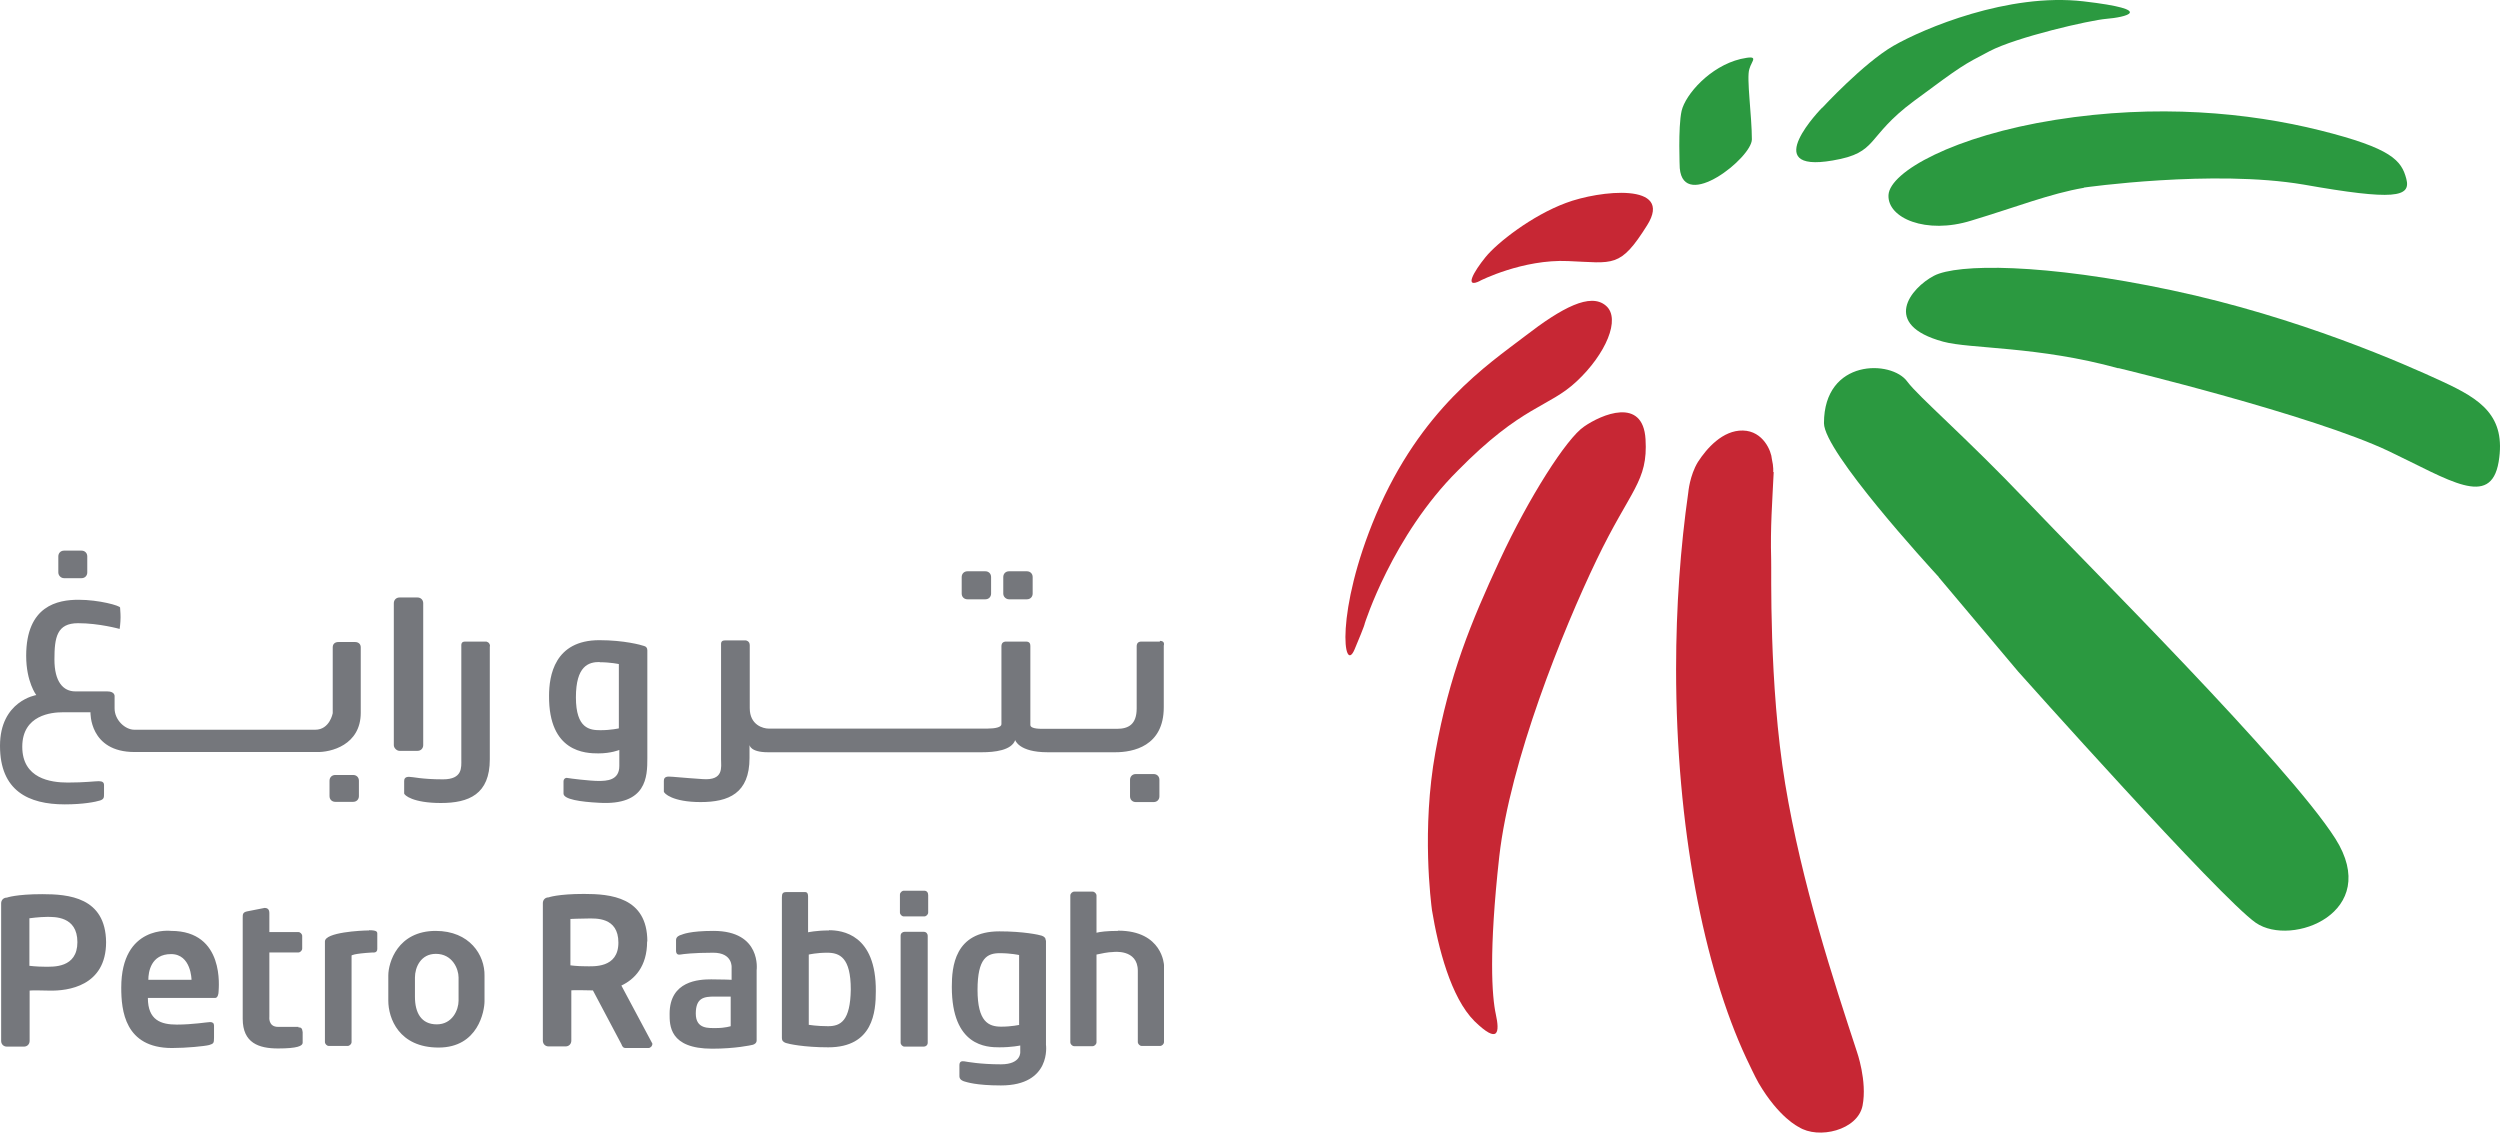 <?xml version="1.0" encoding="UTF-8"?> <svg xmlns="http://www.w3.org/2000/svg" width="140" height="64" viewBox="0 0 140 64" fill="none"><path d="M25.68 56.04C25.68 56.554 25.333 57.364 24.459 57.364C23.584 57.364 23.237 56.708 23.237 55.821V54.741C23.237 54.175 23.558 53.416 24.407 53.416C25.333 53.416 25.68 54.252 25.68 54.741V56.04ZM24.407 52.13C22.26 52.13 21.745 53.918 21.745 54.625V56.04C21.745 57.017 22.337 58.663 24.561 58.663C26.786 58.663 27.133 56.605 27.133 56.065V54.651C27.159 53.48 26.297 52.13 24.394 52.13H24.407ZM40.919 57.467C40.919 57.467 40.597 57.57 40.134 57.57C39.697 57.57 38.964 57.647 38.964 56.76C38.964 55.872 39.427 55.808 40.018 55.808H40.919V57.467ZM39.967 52.13C38.617 52.13 38.231 52.323 38.154 52.349C38.051 52.375 37.858 52.452 37.858 52.645V53.236C37.858 53.429 37.961 53.48 38.102 53.455C38.244 53.429 38.835 53.352 39.941 53.352C41.047 53.352 40.97 54.188 40.97 54.188V54.869C40.97 54.869 40.507 54.844 39.826 54.844C39.144 54.844 37.498 54.921 37.498 56.773C37.498 57.403 37.472 58.727 39.877 58.727C41.176 58.727 42.05 58.534 42.153 58.509C42.256 58.483 42.372 58.406 42.372 58.264V54.329C42.372 54.329 42.667 52.13 39.954 52.13H39.967ZM62.599 52.13C61.982 52.13 61.596 52.182 61.404 52.233V50.15C61.404 50.047 61.301 49.931 61.185 49.931H60.156C60.053 49.931 59.938 50.034 59.938 50.15V58.367C59.938 58.47 60.041 58.586 60.156 58.586H61.185C61.288 58.586 61.404 58.483 61.404 58.367V53.455C61.648 53.403 62.059 53.313 62.33 53.313C62.33 53.313 63.718 53.12 63.718 54.368V58.354C63.718 58.457 63.821 58.573 63.937 58.573H64.966C65.069 58.573 65.184 58.47 65.184 58.354V54.046C65.184 54.046 65.107 52.117 62.612 52.117L62.599 52.13ZM51.733 52.182H50.653C50.55 52.182 50.435 52.259 50.435 52.4V58.393C50.435 58.496 50.537 58.611 50.653 58.611H51.733C51.836 58.611 51.952 58.534 51.952 58.393V52.4C51.952 52.297 51.875 52.182 51.733 52.182ZM51.759 49.88H50.615C50.512 49.88 50.396 49.983 50.396 50.099V51.102C50.396 51.204 50.499 51.32 50.615 51.32H51.759C51.862 51.32 51.978 51.217 51.978 51.102V50.124C51.978 49.983 51.901 49.88 51.759 49.88ZM57.096 57.39C57.096 57.39 56.658 57.493 56.067 57.493C55.36 57.493 54.742 57.223 54.742 55.435C54.742 53.648 55.282 53.378 55.99 53.378C56.607 53.378 57.07 53.481 57.07 53.481V57.39H57.096ZM58.562 52.67C58.562 52.529 58.484 52.452 58.343 52.4C58.202 52.349 57.314 52.156 55.964 52.156C53.444 52.156 53.302 54.162 53.302 55.268C53.302 58.599 55.257 58.65 55.964 58.65C56.671 58.65 57.134 58.547 57.134 58.547V58.894C57.134 58.894 57.212 59.602 56.054 59.602C54.897 59.602 54.151 59.46 53.997 59.434C53.829 59.409 53.727 59.46 53.727 59.653V60.27C53.727 60.463 53.919 60.54 54.022 60.566C54.125 60.592 54.64 60.785 56.054 60.785C58.896 60.785 58.575 58.509 58.575 58.509V52.658L58.562 52.67ZM46.371 57.467C45.754 57.467 45.291 57.39 45.291 57.39V53.455C45.291 53.455 45.728 53.352 46.319 53.352C47.027 53.352 47.644 53.622 47.644 55.41C47.618 57.171 47.078 57.467 46.371 57.467ZM46.422 52.105C45.715 52.105 45.252 52.208 45.252 52.208V50.201C45.252 49.931 45.111 49.957 45.034 49.957H44.031C43.838 49.957 43.786 50.034 43.786 50.253V58.136C43.786 58.277 43.863 58.354 44.005 58.406C44.146 58.457 45.008 58.65 46.384 58.65C48.904 58.65 49.046 56.644 49.046 55.512C49.071 52.31 47.143 52.092 46.422 52.092V52.105ZM32.779 54.111C32.316 54.111 31.943 54.059 31.943 54.059V51.462C31.943 51.462 32.509 51.436 32.92 51.436C33.332 51.436 34.63 51.333 34.63 52.786C34.63 54.239 33.216 54.111 32.791 54.111H32.779ZM36.251 52.722C36.251 50.227 34.167 50.06 32.701 50.06C31.235 50.06 30.721 50.253 30.721 50.253C30.528 50.253 30.4 50.394 30.4 50.574V58.277C30.4 58.47 30.541 58.599 30.721 58.599H31.673C31.866 58.599 31.994 58.457 31.994 58.277V55.461C31.994 55.461 32.046 55.435 33.1 55.461H33.203L34.797 58.47C34.849 58.611 34.9 58.689 35.042 58.689H36.315C36.418 58.689 36.534 58.586 36.534 58.444L34.797 55.191C35.531 54.844 36.238 54.136 36.238 52.722H36.251ZM20.665 52.105C20.228 52.105 18.196 52.208 18.196 52.722V58.354C18.196 58.457 18.299 58.573 18.415 58.573H19.469C19.572 58.573 19.688 58.47 19.688 58.354V53.506C19.688 53.506 19.765 53.403 20.858 53.339C20.858 53.339 21.128 53.391 21.128 53.146V52.285C21.128 52.182 21.102 52.092 20.665 52.092V52.105ZM16.717 57.505H15.573C15.007 57.505 15.084 56.94 15.084 56.94V53.339H16.704C16.807 53.339 16.923 53.236 16.923 53.12V52.413C16.923 52.31 16.82 52.195 16.704 52.195H15.084V51.14C15.084 50.947 15.007 50.844 14.814 50.844L13.837 51.037C13.592 51.089 13.592 51.204 13.592 51.385V57.056C13.592 58.406 14.492 58.714 15.573 58.714C16.653 58.714 16.949 58.573 16.949 58.393V57.801C16.923 57.583 16.872 57.531 16.704 57.531L16.717 57.505ZM8.307 54.869C8.307 54.432 8.449 53.429 9.58 53.429C10.712 53.429 10.725 54.869 10.725 54.869H8.307ZM9.58 52.13C9.58 52.13 6.79 51.783 6.79 55.307C6.79 56.58 6.983 58.689 9.632 58.689C10.442 58.689 11.471 58.586 11.715 58.521C11.959 58.444 11.985 58.419 11.985 58.11V57.428C11.985 57.3 11.908 57.236 11.766 57.236C11.625 57.236 10.789 57.377 9.902 57.377C9.014 57.377 8.281 57.133 8.281 55.885H12.049C12.191 55.885 12.242 55.667 12.242 55.512C12.242 55.358 12.615 52.13 9.58 52.13ZM2.508 54.136C2.045 54.136 1.646 54.085 1.646 54.085V51.423C1.646 51.423 2.212 51.346 2.623 51.346C3.035 51.346 4.334 51.294 4.334 52.76C4.334 54.226 2.958 54.136 2.52 54.136H2.508ZM2.366 50.073C0.9 50.073 0.386 50.266 0.386 50.266C0.193 50.266 0.064 50.407 0.064 50.587V58.29C0.064 58.483 0.206 58.611 0.386 58.611H1.337C1.53 58.611 1.659 58.47 1.659 58.29V55.474C1.659 55.474 1.71 55.448 2.765 55.474C3.794 55.499 5.941 55.229 5.941 52.76C5.915 50.24 3.832 50.073 2.366 50.073ZM3.588 32.378H4.565C4.758 32.378 4.887 32.237 4.887 32.057V31.157C4.887 30.964 4.745 30.835 4.565 30.835H3.588C3.395 30.835 3.266 30.977 3.266 31.157V32.057C3.266 32.224 3.408 32.378 3.588 32.378ZM20.202 39.94V36.249C20.202 36.056 20.061 35.953 19.881 35.953H18.955C18.762 35.953 18.633 36.056 18.633 36.249V39.94C18.633 39.94 18.466 40.865 17.656 40.865H7.523C7.008 40.865 6.417 40.325 6.417 39.67V39.014C6.417 39.014 6.468 38.718 6.005 38.718H4.218C3.536 38.718 3.048 38.178 3.048 36.931C3.048 35.683 3.189 34.899 4.372 34.899C5.555 34.899 6.7 35.22 6.7 35.22C6.7 35.22 6.751 34.899 6.751 34.564C6.751 34.269 6.725 34.153 6.725 34.024C6.725 33.921 5.555 33.587 4.398 33.587C3.241 33.587 1.466 33.908 1.466 36.725C1.466 38.191 2.032 38.924 2.032 38.924C2.032 38.924 0 39.245 0 41.766C0 44.286 1.595 45.045 3.626 45.045C4.681 45.045 5.362 44.903 5.607 44.826C5.825 44.749 5.825 44.659 5.825 44.453V43.965C5.825 43.823 5.748 43.746 5.53 43.746C5.311 43.746 4.745 43.823 3.793 43.823C2.842 43.823 1.247 43.605 1.247 41.817C1.247 40.03 2.906 39.888 3.498 39.888H5.067C5.067 39.888 4.989 42.113 7.536 42.113H17.733C18.517 42.139 20.202 41.727 20.202 39.914V39.94ZM18.775 43.399C18.582 43.399 18.453 43.54 18.453 43.72V44.582C18.453 44.775 18.595 44.903 18.775 44.903H19.778C19.971 44.903 20.099 44.762 20.099 44.582V43.72C20.099 43.527 19.958 43.399 19.778 43.399H18.775ZM22.375 42.048H23.378C23.571 42.048 23.7 41.907 23.7 41.727V33.78C23.7 33.587 23.558 33.459 23.378 33.459H22.375C22.183 33.459 22.054 33.6 22.054 33.78V41.727C22.054 41.894 22.221 42.048 22.375 42.048ZM27.442 36.197C27.442 35.953 27.223 35.928 27.223 35.928H26.053C25.809 35.928 25.834 36.095 25.834 36.223V42.537C25.834 42.974 25.912 43.643 24.806 43.643C23.61 43.643 23.121 43.502 22.903 43.502C22.658 43.502 22.633 43.643 22.633 43.746V44.428C22.633 44.53 23.121 44.968 24.69 44.968C26.259 44.968 27.429 44.479 27.429 42.524V36.185L27.442 36.197ZM64.606 44.916C64.799 44.916 64.927 44.775 64.927 44.595V43.669C64.927 43.476 64.786 43.347 64.606 43.347H63.603C63.41 43.347 63.281 43.489 63.281 43.669V44.595C63.281 44.788 63.422 44.916 63.603 44.916H64.606ZM56.504 33.561H57.507C57.7 33.561 57.829 33.42 57.829 33.24V32.314C57.829 32.121 57.687 31.992 57.507 31.992H56.504C56.311 31.992 56.183 32.134 56.183 32.314V33.24C56.183 33.433 56.35 33.561 56.504 33.561ZM54.177 33.561H55.18C55.373 33.561 55.501 33.42 55.501 33.24V32.314C55.501 32.121 55.36 31.992 55.18 31.992H54.177C53.984 31.992 53.855 32.134 53.855 32.314V33.24C53.855 33.433 53.997 33.561 54.177 33.561ZM33.576 37.085C34.193 37.085 34.656 37.188 34.656 37.188V40.788C34.656 40.788 34.219 40.891 33.627 40.891C33.036 40.891 32.251 40.814 32.251 39.052C32.251 37.291 32.959 37.072 33.576 37.072V37.085ZM33.512 42.19C34.219 42.19 34.682 41.997 34.682 41.997V42.897C34.682 43.707 33.974 43.733 33.512 43.733C33.049 43.733 31.891 43.592 31.776 43.566C31.673 43.54 31.557 43.617 31.557 43.759V44.44C31.557 44.762 32.508 44.903 33.537 44.955C36.225 45.122 36.251 43.489 36.251 42.46V36.416C36.251 36.275 36.173 36.197 36.058 36.172C35.916 36.12 34.952 35.85 33.563 35.85C31.043 35.85 30.747 37.856 30.747 38.962C30.721 42.139 32.804 42.19 33.512 42.19ZM64.953 35.928H63.924C63.731 35.928 63.654 36.03 63.654 36.197V39.67C63.654 40.57 63.191 40.814 62.548 40.814H58.562C58.317 40.814 57.7 40.84 57.7 40.595V36.172C57.7 35.928 57.533 35.928 57.404 35.928H56.35C56.183 35.928 56.08 36.005 56.08 36.197V40.557C56.08 40.724 55.733 40.801 55.295 40.801H43.04C42.745 40.801 41.986 40.608 41.986 39.657V36.133C41.986 35.889 41.767 35.863 41.767 35.863H40.597C40.353 35.863 40.379 36.03 40.379 36.159V42.524C40.379 42.962 40.546 43.72 39.35 43.63C38.18 43.553 37.665 43.489 37.447 43.489C37.202 43.489 37.176 43.63 37.176 43.733V44.325C37.176 44.428 37.665 44.916 39.234 44.916C40.803 44.916 41.973 44.428 41.973 42.447V41.714C41.973 41.714 41.999 42.126 43.002 42.126H54.987C55.694 42.126 56.646 42.023 56.851 41.444C56.851 41.444 57.044 42.126 58.665 42.126H62.458C63.435 42.126 65.171 41.804 65.171 39.605V36.159C65.223 35.966 65.12 35.889 64.953 35.889" fill="#75777C"></path><path d="M99.327 26.437C99.249 28.096 99.134 29.523 99.185 31.311C99.211 31.877 99.044 38.281 99.969 43.888C100.895 49.494 102.683 54.921 103.982 58.882C103.982 58.882 104.573 60.54 104.303 61.916C104.033 63.292 101.834 63.819 100.728 63.112C100.728 63.112 99.622 62.598 98.478 60.643C98.234 60.206 98.015 59.717 97.796 59.267C95.417 54.175 93.861 46.305 93.861 37.471C93.861 33.973 94.106 30.642 94.543 27.582C94.543 27.582 94.62 26.63 95.083 25.872C95.572 25.113 96.472 24.084 97.603 24.11C98.748 24.135 99.198 25.28 99.224 25.704C99.327 26.142 99.301 26.437 99.301 26.437" fill="#C72734"></path><path d="M108.571 32.314C108.005 31.697 102.142 25.293 102.142 23.698C102.142 20.072 105.935 20.149 106.81 21.371C107.427 22.207 110.063 24.457 113.484 28.045C116.904 31.645 128.143 42.82 130.779 46.961C133.403 51.102 128.336 53.056 126.33 51.68C124.324 50.291 113.021 37.612 113.021 37.612L108.571 32.327" fill="#2B9940"></path><path d="M118.628 20.612C118.628 20.612 129.52 23.235 133.802 25.28C137.158 26.875 139.473 28.482 139.923 25.872C140.36 23.274 138.894 22.348 136.785 21.371C134.676 20.393 128.761 17.77 121.611 16.253C114.461 14.735 109.6 14.761 108.302 15.443C107.003 16.124 105.318 18.182 108.816 19.133C110.308 19.545 114.127 19.378 118.628 20.625" fill="#2B9940"></path><path d="M116.699 10.504C116.699 10.504 123.939 9.476 129.006 10.337C134.098 11.237 135.024 11.044 134.754 10.016C134.484 8.987 133.944 8.305 129.932 7.302C125.919 6.299 120.776 5.811 115.105 6.711C109.434 7.611 105.833 9.617 105.756 10.916C105.679 12.215 107.865 13.141 110.385 12.356C112.906 11.598 114.809 10.839 116.699 10.517" fill="#2B9940"></path><path d="M102.04 6.029C102.04 6.029 98.413 9.72 102.631 8.987C105.229 8.55 104.444 7.688 107.183 5.656C109.922 3.625 109.922 3.65 111.414 2.866C112.906 2.082 117.021 1.13 117.972 1.053C118.95 0.976 120.879 0.564 116.674 0.075C112.469 -0.413 107.723 1.593 106.026 2.57C104.341 3.548 102.04 6.042 102.04 6.042" fill="#2B9940"></path><path d="M94.067 9.437C94.067 9.437 93.964 7.135 94.17 6.209C94.388 5.284 95.764 3.715 97.475 3.303C98.58 3.059 98.092 3.38 97.963 3.869C97.796 4.358 98.105 6.492 98.105 7.804C98.105 8.833 94.285 11.868 94.067 9.424" fill="#2B9940"></path><path d="M82.88 15.725C82.88 15.725 85.272 14.504 87.818 14.62C90.364 14.722 90.724 15.031 92.241 12.613C93.759 10.196 89.554 10.659 87.689 11.366C85.786 12.073 83.844 13.591 83.188 14.401C82.532 15.211 81.967 16.188 82.892 15.725" fill="#C72734"></path><path d="M76.423 34.924C76.423 34.924 77.966 30.012 81.631 26.36C85.257 22.669 86.723 22.837 88.305 21.345C89.9 19.853 90.8 17.847 89.925 17.114C89.064 16.381 87.482 17.217 85.399 18.825C83.316 20.419 79.573 22.888 77.053 28.829C74.751 34.282 75.24 37.831 75.857 36.365C76.474 34.899 76.423 34.924 76.423 34.924Z" fill="#C72734"></path><path d="M80.191 50.973C80.139 50.562 79.599 46.447 80.384 42.113C81.168 37.779 82.364 34.873 83.984 31.375C85.605 27.878 87.727 24.547 88.704 23.891C89.681 23.21 92.009 22.207 92.15 24.598C92.292 26.977 91.314 27.389 89.411 31.35C87.508 35.31 84.563 42.627 83.959 47.964C83.367 53.301 83.547 55.795 83.766 56.798C83.984 57.801 83.933 58.509 82.57 57.184C81.245 55.86 80.538 53.069 80.191 50.973Z" fill="#C72734"></path></svg> 